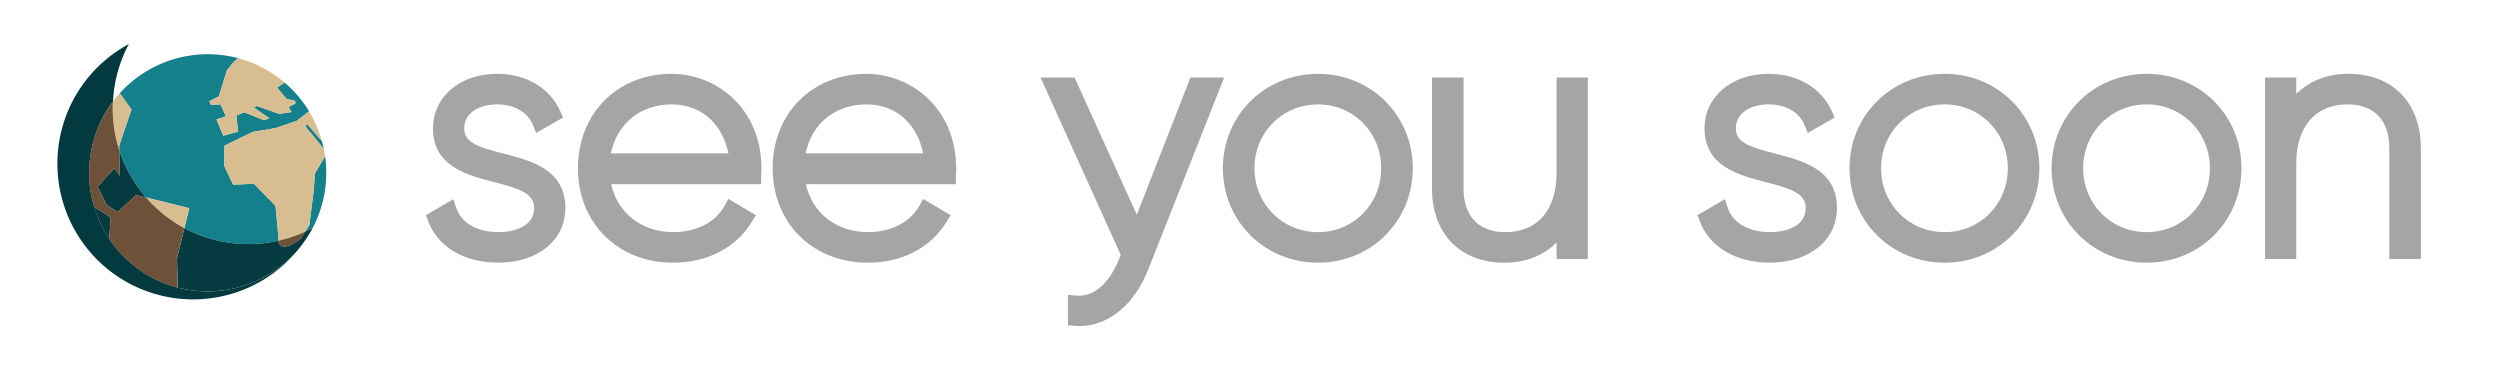 <?xml version="1.0" encoding="UTF-8"?> <svg xmlns="http://www.w3.org/2000/svg" viewBox="0 0 3292.85 485.63"><defs><style>.cls-1{fill:#a5a5a5;}.cls-2{fill:#14808c;}.cls-3{fill:#d8bd91;}.cls-4{fill:#893f0c;}.cls-5{fill:#033a40;}.cls-6{fill:#043a40;}.cls-7{fill:#6d5138;}</style></defs><title>Logo_vertical_simplifié_couleur</title><g id="Calque_26" data-name="Calque 26"><path class="cls-1" d="M663.1,202.28c-32.05-8.21-51.69-14.2-51.69-33,0-22,21.71-31.79,43.22-31.79,22.77,0,40.5,10.26,47.44,27.45l4.11,10.16,35.47-20.28-3.49-7.89c-13.77-31.11-45-49.69-83.53-49.69-48.88,0-84.35,30.3-84.35,72,0,49.77,44.8,61.37,80.8,70.69,32.55,8.43,52.5,14.58,52.5,34,0,23.44-24.38,31.79-47.19,31.79-28.1,0-48.88-12-55.59-32.17l-3.72-11.16-36.07,21,2.84,7.57c12.92,34.46,47.52,55,92.54,55,52,0,88.31-29.62,88.31-72C744.7,223.17,699.46,211.59,663.1,202.28Z"></path><path class="cls-1" d="M884.72,97.24c-71.57,0-123.51,52.32-123.51,124.39S813.89,346,886.48,346c45.33,0,83.27-19.8,104.09-54.34l5-8.26L959.37,262l-4.74,8.67c-12,22-37.32,35.06-67.71,35.06-41.68,0-73.46-24.95-82-63.14h197.6v-9.56c0-1.56.11-3.12.2-4.68.13-2,.25-3.92.25-5.88C1003,141.15,942,97.24,884.72,97.24Zm0,40.25c43.53,0,68,30.91,74.75,64.46H804.68C812.51,163,843.55,137.49,884.72,137.49Z"></path><path class="cls-1" d="M1141.2,97.24c-71.56,0-123.5,52.32-123.5,124.39S1070.38,346,1143,346c45.33,0,83.27-19.8,104.09-54.34l5-8.26L1215.87,262l-4.74,8.67c-12,22-37.33,35.06-67.73,35.06-41.67,0-73.45-24.95-82-63.14H1259v-9.56c0-1.56.11-3.12.2-4.68.13-2,.24-3.92.24-5.88C1259.43,141.15,1198.52,97.24,1141.2,97.24Zm0,40.25c43.54,0,68.06,30.91,74.76,64.46H1061.17C1069,163,1100,137.49,1141.2,137.49Z"></path><path class="cls-1" d="M1568,102.08l-70.68,180.75-82-180.75h-44.74l105.59,233.69-3.23,7.94c-7.75,18.24-25.29,48.38-55.9,45.68l-10.41-.93v40l8.79.72q3.18.25,6.33.26c37.89,0,72.14-27.8,90.44-74l100.2-253.28Z"></path><path class="cls-1" d="M1736,97.24c-70.24,0-125.26,54.64-125.26,124.39S1665.76,346,1736,346c70,0,124.83-54.63,124.83-124.38S1806,97.24,1736,97.24Zm0,208.53c-46.93,0-83.7-37-83.7-84.14s36.77-84.14,83.7-84.14c46.69,0,83.27,37,83.27,84.14S1782.69,305.77,1736,305.77Z"></path><path class="cls-1" d="M2050.24,227.79c0,48.83-25.21,78-67.43,78-35,0-55.1-20.89-55.1-57.3V102.08h-41.57V248.47c0,59.25,37.26,97.54,94.91,97.54,28.29,0,51.74-9.1,69.19-26.62v21.78h41.12V102.08h-41.12Z"></path><path class="cls-1" d="M2338,202.28c-32.06-8.21-51.7-14.2-51.7-33,0-22,21.71-31.79,43.22-31.79,22.77,0,40.5,10.26,47.44,27.45L2381,175.1l35.47-20.28-3.49-7.89c-13.77-31.11-45-49.69-83.53-49.69-48.88,0-84.35,30.3-84.35,72,0,49.77,44.8,61.37,80.8,70.69,32.55,8.43,52.5,14.58,52.5,34,0,23.44-24.38,31.79-47.19,31.79-28.09,0-48.88-12-55.59-32.17l-3.72-11.16-36.07,21,2.84,7.57c12.92,34.46,47.52,55,92.54,55,52,0,88.31-29.62,88.31-72C2419.56,223.17,2374.32,211.59,2338,202.28Z"></path><path class="cls-1" d="M2561.34,97.24c-70.24,0-125.27,54.64-125.27,124.39S2491.1,346,2561.34,346c70,0,124.82-54.63,124.82-124.38S2631.33,97.24,2561.34,97.24Zm0,208.53c-46.94,0-83.7-37-83.7-84.14s36.76-84.14,83.7-84.14c46.69,0,83.26,37,83.26,84.14S2608,305.77,2561.34,305.77Z"></path><path class="cls-1" d="M2827.51,97.24c-70.24,0-125.27,54.64-125.27,124.39S2757.27,346,2827.51,346c70,0,124.82-54.63,124.82-124.38S2897.5,97.24,2827.51,97.24Zm0,208.53c-46.94,0-83.7-37-83.7-84.14s36.76-84.14,83.7-84.14c46.69,0,83.26,37,83.26,84.14S2874.2,305.77,2827.51,305.77Z"></path><path class="cls-1" d="M3093.67,97.24c-28.28,0-51.73,9.11-69.18,26.63V102.08h-41.12V341.17h41.12V215.47c0-48.83,25.2-78,67.42-78,35,0,55.11,20.89,55.11,57.3V341.17h41.56V194.79C3188.58,135.53,3151.33,97.24,3093.67,97.24Z"></path><path class="cls-2" d="M330.74,82.22l1.44.59Z"></path><path class="cls-2" d="M362.72,99.38l1.48,1Z"></path><path class="cls-2" d="M366,101.73l1.45,1.07Z"></path><path class="cls-2" d="M336.32,84.56l1.67.73Z"></path><path class="cls-2" d="M347.25,89.88l1.66.91Z"></path><path class="cls-2" d="M350.81,91.85c.55.31,1.09.63,1.63,1C351.9,92.48,351.36,92.16,350.81,91.85Z"></path><path class="cls-2" d="M343.64,88l1.69.86Z"></path><path class="cls-2" d="M340,86.23l1.7.8Z"></path><path class="cls-2" d="M359.5,97.2l1.39.91Z"></path><path class="cls-2" d="M354.31,93.9l1.59,1Z"></path><path class="cls-2" d="M326.9,80.78l1.66.62Z"></path><path class="cls-2" d="M407.31,308.22l-.37.62Z"></path><path class="cls-2" d="M319.14,78.19l1.66.51Z"></path><path class="cls-2" d="M372.39,106.68l1.32,1.1Z"></path><path class="cls-2" d="M404.62,312.52l.6-.93Z"></path><path class="cls-2" d="M315.25,77.06l1.59.44Z"></path><path class="cls-2" d="M369.23,104.16l1.39,1.1Z"></path><path class="cls-2" d="M323,79.43l1.67.57Z"></path><path class="cls-2" d="M156.94,192l.14,5.68a178.84,178.84,0,0,0,35.46,62.54l56.79,14-6.43,26.13a178,178,0,0,0,84.35,21.12A179.57,179.57,0,0,0,367,317c-1-15.25-4.15-46-4.15-46l-28.41-29L307,243.2l-11.75-24.86.47-26.53,37.16-18.12,29.68-4.84,28.33-9.73,16.22-12.46a156.83,156.83,0,0,0-32.21-37.86l-10,6.35,12.45,15.09,11.27,2.54.51,3.55L380,141s3.23,5.22,4.07,6.52L367.67,150l-29.25-10.45-4.18,2.09,20.45,14.1-6.87,2.62L321.7,147.89l-2.61,1.05-7.83,3.13.12,1.07,2.25,20.11L294.1,178.8l-9-21.51,12.53-4.17-7.31-15.68-12.54.63-2.09-4.81L288.27,127l10.6-34.3,7.91-9.94,6.76-6.16a156.39,156.39,0,0,0-155.78,46.17l15.42,21.58Z"></path><path class="cls-2" d="M413.49,249l-6,47.12-5.73,9.15c3.42-1.57,6.78-3.23,10.07-5a155.45,155.45,0,0,0,17.91-72.66,157.81,157.81,0,0,0-1.53-21.87l-13.62,23Z"></path><path class="cls-2" d="M402.39,166.81l24.15,29.33c-.7-3.46-1.53-6.87-2.46-10.24L404,162.76Z"></path><path class="cls-3" d="M428.23,205.64c-.45-3.17-1-6.31-1.61-9.42l-.08-.08c.65,3.16,1.19,6.36,1.64,9.58Z"></path><path class="cls-3" d="M424.15,186a155.54,155.54,0,0,0-17-39.34l0,0a155.25,155.25,0,0,1,16.95,39.24Z"></path><path class="cls-3" d="M362.58,168.85l-29.68,4.84-37.16,18.12-.47,26.53L307,243.2l27.42-1.08,28.41,29s3.17,30.7,4.15,46a177.58,177.58,0,0,0,34.73-11.78l5.73-9.15,6-47.12,1.07-20.29,13.62-23c-.45-3.22-1-6.42-1.64-9.58l-24.15-29.33,1.63-4.05,20.06,23.14a155.25,155.25,0,0,0-16.95-39.24l-16.22,12.46Z"></path><path class="cls-3" d="M320.8,78.7l2.24.73Z"></path><path class="cls-3" d="M370.62,105.26l1.77,1.42Z"></path><path class="cls-3" d="M328.56,81.4l2.18.82Z"></path><path class="cls-3" d="M367.45,102.8l1.78,1.36Z"></path><path class="cls-3" d="M313.56,76.58l0,0,1.71.46Z"></path><path class="cls-3" d="M316.84,77.5c.77.22,1.54.46,2.3.69C318.38,78,317.61,77.72,316.84,77.5Z"></path><path class="cls-3" d="M374.93,108.79l-1.22-1,1.21,1Z"></path><path class="cls-3" d="M360.89,98.11l1.83,1.27Z"></path><path class="cls-3" d="M352.44,92.8c.63.36,1.25.73,1.87,1.1C353.69,93.53,353.07,93.16,352.44,92.8Z"></path><path class="cls-3" d="M355.9,94.89q1.82,1.13,3.6,2.31Q357.72,96,355.9,94.89Z"></path><path class="cls-3" d="M341.68,87l2,1Z"></path><path class="cls-3" d="M345.33,88.87l1.92,1Z"></path><path class="cls-3" d="M348.91,90.79l1.9,1.06Z"></path><path class="cls-3" d="M332.18,82.81c1.39.56,2.77,1.15,4.14,1.75C335,84,333.57,83.37,332.18,82.81Z"></path><path class="cls-3" d="M364.2,100.42c.61.43,1.2.87,1.8,1.31C365.4,101.29,364.81,100.85,364.2,100.42Z"></path><path class="cls-3" d="M338,85.29l2,.94Z"></path><path class="cls-3" d="M324.71,80c.73.26,1.47.51,2.19.78C326.18,80.51,325.44,80.26,324.71,80Z"></path><path class="cls-3" d="M298.87,92.7,288.27,127l-12.54,6.26,2.09,4.81,12.54-.63,7.31,15.68-12.53,4.17,9,21.51,19.53-5.55-2.25-20.11-.12-1.07,7.83-3.13,2.61-1.05,26.12,10.45,6.87-2.62-20.45-14.1,4.18-2.09L367.67,150l16.43-2.49c-.84-1.3-4.07-6.52-4.07-6.52l9.14-4.64-.51-3.55-11.27-2.54-12.45-15.09,10-6.35-1.21-1-1.32-1.1-1.77-1.42-1.39-1.1-1.78-1.36L366,101.73c-.6-.44-1.19-.88-1.8-1.31l-1.48-1-1.83-1.27-1.39-.91q-1.78-1.19-3.6-2.31l-1.59-1c-.62-.37-1.24-.74-1.87-1.1s-1.08-.64-1.63-1l-1.9-1.06-1.66-.91-1.92-1L343.64,88l-2-1-1.7-.8-2-.94-1.67-.73c-1.37-.6-2.75-1.19-4.14-1.75l-1.44-.59-2.18-.82-1.66-.62c-.72-.27-1.46-.52-2.19-.78L323,79.43l-2.24-.73-1.66-.51c-.76-.23-1.53-.47-2.3-.69l-1.59-.44-1.71-.46-6.76,6.16Z"></path><path class="cls-3" d="M157.76,122.77l0,0q-4.77,5.27-9.06,11v.06Q153,128.06,157.76,122.77Z"></path><path class="cls-3" d="M192.54,260.26a179.54,179.54,0,0,0,50.36,40.11l6.43-26.13Z"></path><path class="cls-3" d="M148.44,142.68a178.87,178.87,0,0,0,8.64,55l-.14-5.68,16.24-47.69-15.42-21.58q-4.78,5.28-9.08,11C148.54,136.72,148.44,139.68,148.44,142.68Z"></path><path class="cls-4" d="M406.94,308.84c-.57.93-1.14,1.84-1.72,2.75C405.8,310.68,406.37,309.76,406.94,308.84Z"></path><path class="cls-5" d="M273.54,383.77a156.49,156.49,0,0,1-40.17-5.22v0a155.33,155.33,0,0,1-20.57-7.05l-.35-.15q-1.49-.63-2.94-1.29l-1.17-.54-2.08-1-1.58-.77-1.6-.8c-.62-.31-1.23-.63-1.84-.95l-1.3-.69c-.68-.36-1.35-.73-2-1.1l-1-.59c-.74-.41-1.46-.83-2.19-1.26l-.81-.48-2.35-1.42-.57-.35c-.85-.53-1.69-1.07-2.53-1.62l-.26-.16a156.55,156.55,0,0,1-64.25-85.95h0l-.18-.62c-.4-1.39-.8-2.78-1.17-4.18-.06-.25-.13-.5-.2-.75q-.6-2.34-1.14-4.71c-.11-.49-.21-1-.32-1.49-.25-1.16-.49-2.32-.71-3.49-.1-.53-.21-1.06-.31-1.6-.27-1.49-.52-3-.74-4.48-.1-.66-.19-1.32-.28-2-.13-1-.26-1.92-.37-2.88-.09-.76-.18-1.51-.26-2.27-.12-1.12-.22-2.23-.31-3.35s-.17-2.28-.24-3.42c0-.78-.09-1.55-.13-2.34s-.08-1.84-.1-2.76c0-.7,0-1.41,0-2.11s0-1.61,0-2.43a155.55,155.55,0,0,1,31.34-93.86A177.91,177.91,0,0,1,169.75,58,178.82,178.82,0,1,0,404.62,312.52,156.05,156.05,0,0,1,273.54,383.77Z"></path><path class="cls-4" d="M190.94,360.16c-.85-.53-1.69-1.07-2.53-1.62C189.25,359.09,190.09,359.63,190.94,360.16Z"></path><path class="cls-4" d="M122.34,266.87q-.6-2.34-1.14-4.71Q121.74,264.53,122.34,266.87Z"></path><path class="cls-4" d="M123.71,271.8c-.41-1.39-.8-2.78-1.17-4.18C122.91,269,123.31,270.41,123.71,271.8Z"></path><path class="cls-4" d="M118.21,244c-.12-1.12-.22-2.23-.31-3.35C118,241.74,118.09,242.85,118.21,244Z"></path><path class="cls-4" d="M119.86,255.58c-.27-1.49-.51-3-.74-4.48C119.34,252.6,119.59,254.09,119.86,255.58Z"></path><path class="cls-4" d="M118.84,249.12c-.13-1-.26-1.92-.37-2.88C118.58,247.2,118.71,248.16,118.84,249.12Z"></path><path class="cls-4" d="M117.66,237.2c0-.78-.09-1.55-.13-2.34C117.57,235.65,117.61,236.42,117.66,237.2Z"></path><path class="cls-4" d="M117.43,232.1c0-.7,0-1.41,0-2.11C117.4,230.69,117.41,231.4,117.43,232.1Z"></path><path class="cls-6" d="M143.89,314.68l1.88-28.26-21.87-14a156.55,156.55,0,0,0,64.25,85.95A157.29,157.29,0,0,1,143.89,314.68Z"></path><path class="cls-6" d="M406.94,308.84l.37-.62q2.37-3.9,4.49-8c-3.29,1.78-6.65,3.44-10.07,5l-5.43,8.67S374,333.2,367.18,320.22c-.05-1-.11-2-.18-3.18a179.57,179.57,0,0,1-39.75,4.45,178,178,0,0,1-84.35-21.12l-9.81,39.83,1,36.53-.73,1.82a156.39,156.39,0,0,0,171.25-66l.6-.93C405.8,310.68,406.37,309.77,406.94,308.84Z"></path><path class="cls-6" d="M150.85,221.47l-22.34,24.36,12.18,24.35,14.22,9.13L179.28,257l13.26,3.27a178.84,178.84,0,0,1-35.46-62.54l.87,33.9Z"></path><path class="cls-4" d="M120.88,260.67c-.25-1.16-.49-2.32-.71-3.49C120.39,258.35,120.63,259.51,120.88,260.67Z"></path><path class="cls-4" d="M196.86,363.67c-.74-.41-1.46-.83-2.19-1.26C195.4,362.84,196.12,363.26,196.86,363.67Z"></path><path class="cls-4" d="M209.5,370.08l-1.17-.54Z"></path><path class="cls-4" d="M203.07,367c-.62-.31-1.23-.63-1.84-.95C201.84,366.37,202.45,366.69,203.07,367Z"></path><path class="cls-4" d="M193.86,361.93l-2.35-1.42Z"></path><path class="cls-4" d="M212.79,371.52l-.35-.15Z"></path><path class="cls-4" d="M199.93,365.36c-.68-.36-1.35-.73-2-1.1C198.58,364.63,199.25,365,199.93,365.36Z"></path><path class="cls-4" d="M206.25,368.57l-1.58-.77Z"></path><path class="cls-4" d="M117.53,234.86c0-.92-.08-1.84-.1-2.76C117.45,233,117.49,233.94,117.53,234.86Z"></path><path class="cls-4" d="M188.41,358.54l-.26-.16Z"></path><path class="cls-4" d="M117.39,230c0-.8,0-1.59,0-2.4a155.53,155.53,0,0,1,31.32-93.83v-.06a155.55,155.55,0,0,0-31.34,93.86C117.34,228.38,117.38,229.18,117.39,230Z"></path><path class="cls-4" d="M208.33,369.54l-2.08-1Z"></path><path class="cls-4" d="M212.44,371.37q-1.49-.63-2.94-1.29Q211,370.74,212.44,371.37Z"></path><path class="cls-4" d="M233.36,378.57v0a156.34,156.34,0,0,1-20.58-7A155.33,155.33,0,0,0,233.36,378.57Z"></path><path class="cls-4" d="M201.23,366.05l-1.3-.69Z"></path><path class="cls-4" d="M122.54,267.62c-.06-.25-.13-.5-.2-.75C122.41,267.12,122.48,267.37,122.54,267.62Z"></path><path class="cls-4" d="M120.17,257.18c-.1-.53-.21-1.06-.31-1.6C120,256.12,120.07,256.65,120.17,257.18Z"></path><path class="cls-4" d="M204.67,367.8l-1.6-.8Z"></path><path class="cls-4" d="M121.2,262.16c-.11-.49-.21-1-.32-1.49C121,261.17,121.09,261.67,121.2,262.16Z"></path><path class="cls-4" d="M123.89,272.42h0c-.06-.21-.13-.42-.19-.63Z"></path><path class="cls-4" d="M191.51,360.51l-.57-.35Z"></path><path class="cls-4" d="M118.47,246.24c-.09-.76-.18-1.51-.26-2.27C118.29,244.73,118.38,245.48,118.47,246.24Z"></path><path class="cls-4" d="M194.67,362.41l-.81-.48Z"></path><path class="cls-4" d="M117.9,240.62q-.14-1.71-.24-3.42Q117.77,238.91,117.9,240.62Z"></path><path class="cls-4" d="M197.91,364.26l-1-.59Z"></path><path class="cls-4" d="M119.12,251.1c-.1-.66-.19-1.32-.28-2C118.93,249.78,119,250.44,119.12,251.1Z"></path><path class="cls-7" d="M367.18,320.22c6.8,13,29.12-6.29,29.12-6.29l5.43-8.67A177.58,177.58,0,0,1,367,317C367.07,318.19,367.13,319.26,367.18,320.22Z"></path><path class="cls-7" d="M192.54,260.26,179.28,257l-24.37,22.32-14.22-9.13-12.18-24.35,22.34-24.36,7.1,10.15-.87-33.9a178.87,178.87,0,0,1-8.64-55c0-3,.1-6,.24-8.92a155.53,155.53,0,0,0-31.32,93.83c0,.81,0,1.6,0,2.4s0,1.41,0,2.11c0,.92.06,1.84.1,2.76s.08,1.56.13,2.34q.11,1.71.24,3.42c.09,1.12.19,2.23.31,3.35.08.76.17,1.51.26,2.27.11,1,.24,1.92.37,2.88.09.66.18,1.32.28,2,.23,1.5.47,3,.74,4.48.1.54.21,1.07.31,1.6.22,1.17.46,2.33.71,3.49.11.5.21,1,.32,1.49q.54,2.37,1.14,4.71c.07.25.14.5.2.75.37,1.4.76,2.79,1.17,4.18.06.21.13.42.19.63l21.87,14-1.88,28.26a157.29,157.29,0,0,0,44.26,43.7l.26.16c.84.55,1.68,1.09,2.53,1.62l.57.35,2.35,1.42.81.48c.73.43,1.45.85,2.19,1.26l1,.59c.67.37,1.34.74,2,1.1l1.3.69c.61.32,1.22.64,1.84.95l1.6.8,1.58.77,2.08,1,1.17.54q1.45.66,2.94,1.29l.35.15a156.34,156.34,0,0,0,20.58,7l.73-1.82-1-36.53,9.81-39.83A179.54,179.54,0,0,1,192.54,260.26Z"></path></g></svg> 